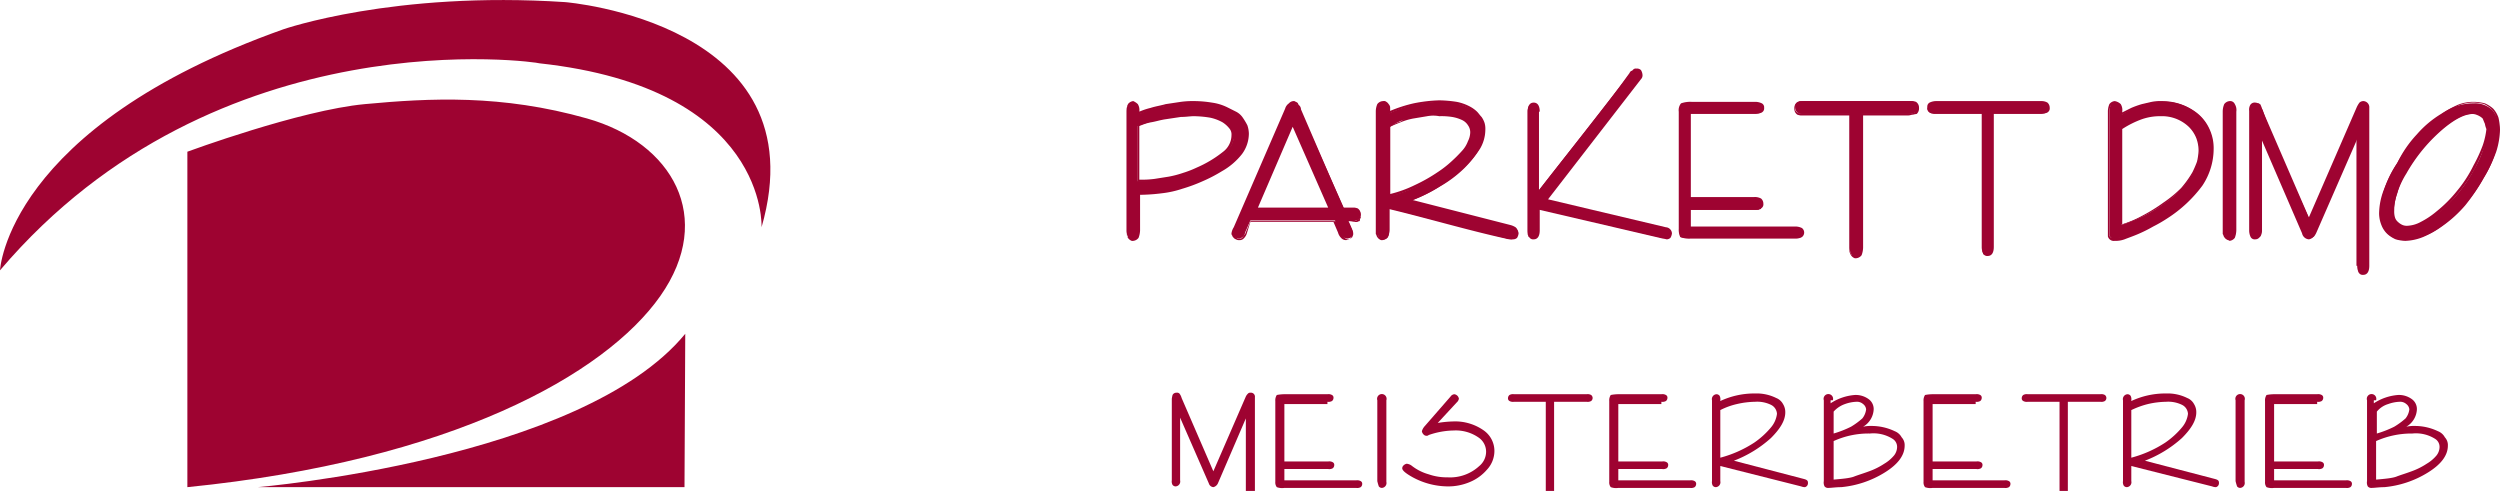<svg id="Ebene_1" data-name="Ebene 1" xmlns="http://www.w3.org/2000/svg" viewBox="0 0 330.9 64.98"><defs><style>.cls-1{fill:#9e0331;}</style></defs><title>logo rot1</title><path class="cls-1" d="M0,35.8S0.9,16.9,37.5,3.9c0,0,14.6-5.1,37.3-3.6,0,0,33.8,2.7,26,29.8,0,0,.9-18.4-29.4-21.7C71.5,8.3,28.8,1.9,0,35.8H0ZM90.6,64.5H34.1S77,60.9,90.7,44.2L90.6,64.5h0Zm-65.8,0V20.1s14.9-5.5,23.5-6.3,18.1-1.3,29.4,1.9,17,13.1,9.7,23.5S59.7,61,24.8,64.5h0Z" transform="translate(0 -0.02)"/><path class="cls-1" d="M150.5,14.8a1.55,1.55,0,0,0-.2-0.8,0.48,0.48,0,0,0-.5-0.2,0.76,0.76,0,0,0-.5.2,1.55,1.55,0,0,0-.2.8V31c0,0.1.1,0.2,0.1,0.3h0c0,0.1.1,0.1,0.2,0.1s0.2,0.1.3,0.1a0.76,0.76,0,0,0,.5-0.2,1.55,1.55,0,0,0,.2-0.8V25.4H151a22.75,22.75,0,0,0,2.6-.2,13.1,13.1,0,0,0,2.7-.6,20,20,0,0,0,2.6-1c0.8-.4,1.7-0.8,2.5-1.3a7.34,7.34,0,0,0,2.6-2.2,4,4,0,0,0,.9-2.5,3.55,3.55,0,0,0-.2-1,4.05,4.05,0,0,0-.5-0.9,2.18,2.18,0,0,0-.9-0.7,10.91,10.91,0,0,0-1.1-.6,11.7,11.7,0,0,0-2-.5,14.92,14.92,0,0,0-2.1-.2,10.87,10.87,0,0,0-1.8.1l-2,.3a10.55,10.55,0,0,0-1.9.5c-0.6.2-1.2,0.4-1.7,0.6l-0.2.1V14.8h0Zm0.1-1a1.5,1.5,0,0,1,.2,1h0a8.8,8.8,0,0,1,1.5-.5c0.6-.2,1.3-0.3,2-0.5l2-.3a12.1,12.1,0,0,1,1.9-.1,15,15,0,0,1,2.2.2,6.64,6.64,0,0,1,2,.6l1.2,0.6a2.36,2.36,0,0,1,.9.8,8.8,8.8,0,0,1,.6,1,3.59,3.59,0,0,1,.2,1.1,4.6,4.6,0,0,1-.9,2.7,9,9,0,0,1-2.7,2.3,19.65,19.65,0,0,1-2.5,1.3,21.52,21.52,0,0,1-2.7,1,13.1,13.1,0,0,1-2.7.6,24.62,24.62,0,0,1-2.6.2h-0.3v4.7a3,3,0,0,1-.2,1,1,1,0,0,1-.7.4,0.48,0.48,0,0,1-.4-0.1,0.85,0.85,0,0,1-.3-0.3c-0.1-.1-0.1-0.3-0.2-0.4V14.8a2.51,2.51,0,0,1,.2-1,1,1,0,0,1,.7-0.4,2.09,2.09,0,0,1,.6.4h0Zm3.7,1.7,2-.3a10.87,10.87,0,0,1,1.8-.1,15.16,15.16,0,0,1,2.3.2,4.28,4.28,0,0,1,1.7.6,2.93,2.93,0,0,1,1,.9,2,2,0,0,1,.3,1.1,3.46,3.46,0,0,1-1.2,2.4,12.43,12.43,0,0,1-3.5,2.2,10.66,10.66,0,0,1-1.9.7,13.32,13.32,0,0,1-1.9.5,6.93,6.93,0,0,1-2,.3,12.75,12.75,0,0,1-1.9.1h-0.4V16.5h0.1c0.5-.2,1.1-0.4,1.7-0.6a16.25,16.25,0,0,0,1.9-.4h0Zm2,0-2,.3c-0.7.1-1.3,0.3-1.9,0.4s-1.1.3-1.6,0.5v7.1h0.1a12.75,12.75,0,0,0,1.9-.1l1.9-.3a13.32,13.32,0,0,0,1.9-.5,13.36,13.36,0,0,0,1.8-.7,15.3,15.3,0,0,0,3.5-2.1,2.78,2.78,0,0,0,1.1-2.2,1.22,1.22,0,0,0-.3-0.9,3.63,3.63,0,0,0-.9-0.8,5.94,5.94,0,0,0-1.6-.6,13.79,13.79,0,0,0-2.2-.2c-0.5,0-1,.1-1.7.1h0Zm15.7-.8a1.06,1.06,0,0,1-.2-0.5c-0.1-.1-0.1-0.2-0.2-0.3a0.2,0.2,0,0,0-.2-0.1h-0.2a1.42,1.42,0,0,0-.4.2,2.15,2.15,0,0,0-.4.7l-6.8,15.7a0.6,0.6,0,0,0-.1.4v0.5a0.38,0.38,0,0,0,.2.2,0.2,0.2,0,0,0,.2.1h0.2a0.37,0.37,0,0,0,.3-0.1c0.1-.1.2-0.3,0.4-0.5l0.7-1.7h11.4l0.7,1.6a0.92,0.92,0,0,0,.4.6,0.52,0.52,0,0,0,.4.2,1.06,1.06,0,0,0,.5-0.2h0a0.2,0.2,0,0,0,.1-0.2V30.9a2.27,2.27,0,0,1-.1-0.4l-0.5-1.1h1.2c0.1,0,.2-0.1.3-0.1h0c0.1,0,.1-0.1.1-0.2s0.1-.2.1-0.3a0.55,0.55,0,0,0-.3-0.5h0c-0.1,0-.2-0.1-0.3-0.1h-1.7L172,14.7h0Zm0-.7a0.76,0.76,0,0,1,.2.5l5.6,13h1.5a2.27,2.27,0,0,1,.4.1,0.91,0.91,0,0,1,.4.8,0.48,0.48,0,0,1-.1.4,0.85,0.85,0,0,1-.3.3,1.47,1.47,0,0,1-.4.2c-0.2,0-.4.1-0.6,0.1h-0.2l0.3,0.7a1.47,1.47,0,0,0,.2.4c0,0.1.1,0.2,0.1,0.3a0.76,0.76,0,0,1-.1.4,0.53,0.53,0,0,1-.2.3,0.91,0.91,0,0,1-.7.3,0.86,0.86,0,0,1-.6-0.3,1.61,1.61,0,0,1-.4-0.7l-0.6-1.4h-11L165,31a1.54,1.54,0,0,1-.4.6,0.73,0.73,0,0,1-.6.2,0.6,0.6,0,0,1-.4-0.1,0.53,0.53,0,0,1-.3-0.2h0a0.53,0.53,0,0,1-.2-0.3,0.37,0.37,0,0,1-.1-0.3,2,2,0,0,1,.3-0.8l6.8-15.7a1.28,1.28,0,0,1,.5-0.7,0.86,0.86,0,0,1,.6-0.3,0.37,0.37,0,0,1,.3.1,0.53,0.53,0,0,1,.3.2,0.53,0.53,0,0,0,.2.3h0Zm4,13.8H166L171.1,16l5.1,11.8H176Zm-9.5-.3h9.3l-4.7-10.7-4.6,10.7h0Zm17.2-12.7V14.3c0-.1-0.1-0.2-0.1-0.3h0c0-.1-0.1-0.1-0.2-0.1s-0.2-.1-0.3-0.1a0.76,0.76,0,0,0-.5.2,1.55,1.55,0,0,0-.2.8V31c0,0.1.1,0.2,0.1,0.3h0c0,0.1.1,0.1,0.2,0.1s0.2,0.1.3,0.1a0.76,0.76,0,0,0,.5-0.2,1.55,1.55,0,0,0,.2-0.8V27.4c5.2,1.3,10.7,2.9,15.8,4a2,2,0,0,0,.7.1h0.2c0.1,0,.1-0.1.2-0.1a0.2,0.2,0,0,0,.1-0.2V30.9a0.76,0.76,0,0,0-.2-0.4,1.63,1.63,0,0,0-.6-0.3l-13.8-3.6,0.4-.2a20.38,20.38,0,0,0,3.9-2,15,15,0,0,0,3.1-2.4,8.78,8.78,0,0,0,2-2.5,5.49,5.49,0,0,0,.7-2.3,2.2,2.2,0,0,0-.1-0.8c-0.1-.3-0.2-0.5-0.3-0.8s-0.4-.5-0.6-0.7a1.79,1.79,0,0,0-.7-0.5,4.78,4.78,0,0,0-1.8-.6,15,15,0,0,0-2.2-.2,13.17,13.17,0,0,0-3.4.4,14.22,14.22,0,0,0-3.3,1.1l-0.2.1V14.8h0.1Zm0.3-.6v0.5a18.61,18.61,0,0,1,3.1-1,19.7,19.7,0,0,1,3.4-.4,16.41,16.41,0,0,1,2.3.2,6.19,6.19,0,0,1,1.9.7,4.17,4.17,0,0,1,.8.6c0.2,0.2.4,0.5,0.6,0.7h0a3,3,0,0,1,.4.8,2.77,2.77,0,0,1,.1.9,5,5,0,0,1-.7,2.5,15,15,0,0,1-2.1,2.6,15.74,15.74,0,0,1-3.2,2.4,20.17,20.17,0,0,1-3.6,1.8l12.9,3.3a2.39,2.39,0,0,1,.7.3,0.86,0.86,0,0,1,.3.6,0.6,0.6,0,0,1-.1.4,0.92,0.92,0,0,1-.5.5,0.37,0.37,0,0,1-.3.1,2.25,2.25,0,0,1-.7-0.1c-5-1.1-10.4-2.7-15.4-3.9v2.7a3,3,0,0,1-.2,1,1,1,0,0,1-.7.4,0.48,0.48,0,0,1-.4-0.1,0.85,0.85,0,0,1-.3-0.3c-0.1-.1-0.1-0.3-0.2-0.4V14.8a2.51,2.51,0,0,1,.2-1,1,1,0,0,1,.8-0.4,0.48,0.48,0,0,1,.4.1,0.85,0.85,0,0,1,.3.3,0.76,0.76,0,0,1,.2.4h0Zm3.1,1.2a11.27,11.27,0,0,1,1.8-.3,10.28,10.28,0,0,1,1.7-.1,9.72,9.72,0,0,1,1.8.1,5.78,5.78,0,0,1,1.4.5,2.36,2.36,0,0,1,.9.8,2,2,0,0,1,.3,1.1,3.45,3.45,0,0,1-.3,1.3,8,8,0,0,1-.9,1.4,19.2,19.2,0,0,1-1.4,1.5,9.35,9.35,0,0,1-1.9,1.4,21.37,21.37,0,0,1-3,1.7,36.16,36.16,0,0,1-3.5,1.3l-0.2.1V16.7h0.1a9.38,9.38,0,0,1,1.5-.6,3.25,3.25,0,0,1,1.7-.7h0Zm1.8,0-1.8.3a8.45,8.45,0,0,0-1.7.5c-0.5.2-1,.4-1.4,0.6v8.9a16.07,16.07,0,0,0,3.3-1.2,21.37,21.37,0,0,0,3-1.7,14.1,14.1,0,0,0,1.8-1.4,18.48,18.48,0,0,0,1.4-1.4,3.81,3.81,0,0,0,.8-1.3,2.66,2.66,0,0,0,.3-1.2,1.61,1.61,0,0,0-.3-0.9,1.85,1.85,0,0,0-.8-0.7,5,5,0,0,0-1.3-.4,9.15,9.15,0,0,0-1.7-.1,4.29,4.29,0,0,0-1.6,0h0Zm14.7-.6a1.55,1.55,0,0,0-.2-0.8,0.48,0.48,0,0,0-.5-0.2,0.76,0.76,0,0,0-.5.2,1.55,1.55,0,0,0-.2.8V31c0,0.1.1,0.2,0.1,0.3h0c0,0.1.1,0.1,0.2,0.1s0.2,0.1.3,0.1a0.76,0.76,0,0,0,.5-0.2,1.55,1.55,0,0,0,.2-0.8V27.6L220,31.5h0.6c0.1,0,.1-0.1.2-0.1a0.2,0.2,0,0,0,.1-0.2V31a0.52,0.52,0,0,0-.2-0.4,0.85,0.85,0,0,0-.6-0.2c-5.1-1-10.7-2.6-15.8-3.8l12.4-16.1c0.1-.1.1-0.2,0.2-0.3V9.8a0.38,0.38,0,0,0-.2-0.2l-0.2-.2h-0.6l-0.1.1c-0.1.1-.1,0.2-0.2,0.3-3.8,5.3-8.3,10.7-12.3,15.9V14.8h0.3ZM232.3,15h0.5c0.1,0,.2-0.1.3-0.1h0a0.73,0.73,0,0,0,0-1h0a0.37,0.37,0,0,0-.3-0.1h-8.9a2.48,2.48,0,0,0-.9.1,2.27,2.27,0,0,0-.4.1c-0.1.1-.1,0.2-0.2,0.3s-0.1.4-.1,0.7V30.5a1.44,1.44,0,0,0,.2.9,2.27,2.27,0,0,0,.4.1h15.2c0.1,0,.2-0.1.3-0.1h0a0.59,0.59,0,0,0,.2-0.5,0.76,0.76,0,0,0-.2-0.5h0a0.37,0.37,0,0,0-.3-0.1H223.6V27.8h9.1c0.1,0,.2-0.1.3-0.1h0c0.1,0,.1-0.1.1-0.2s0.1-.2.1-0.3a0.37,0.37,0,0,0-.1-0.3,0.22,0.22,0,0,0-.2-0.2h0c-0.1,0-.2-0.1-0.3-0.1h-9.1V15h8.8Zm20.3,0h0.5c0.1,0,.2-0.1.3-0.1h0a0.59,0.59,0,0,0,.2-0.5,0.55,0.55,0,0,0-.3-0.5c-0.1,0-.2-0.1-0.3-0.1H238.1c-0.1,0-.2.1-0.3,0.1h0a0.59,0.59,0,0,0-.2.5,0.55,0.55,0,0,0,.3.5h0a0.35,0.35,0,0,0,.2.1h6.8V33.3c0,0.1.1,0.2,0.1,0.3h0c0,0.1.1,0.1,0.2,0.1s0.2,0.1.3,0.1a0.76,0.76,0,0,0,.5-0.2,1.55,1.55,0,0,0,.2-0.8V15h6.4Zm0.6,0.2c-0.2,0-.4.1-0.6,0.1h-6V32.8a3,3,0,0,1-.2,1,1,1,0,0,1-.7.4,0.48,0.48,0,0,1-.4-0.1,0.85,0.85,0,0,1-.3-0.3c-0.1-.1-0.1-0.3-0.2-0.4V15.3h-6.5a2.27,2.27,0,0,1-.4-0.1,0.91,0.91,0,0,1-.4-0.8,1,1,0,0,1,.3-0.8,1.47,1.47,0,0,1,.4-0.2h15a2.27,2.27,0,0,1,.4.1h0a0.91,0.91,0,0,1,.4.8,1,1,0,0,1-.3.8,4.33,4.33,0,0,0-.5.1h0Zm16.9-.2h0.5c0.1,0,.2-0.1.3-0.1h0c0.1,0,.1-0.1.1-0.2s0.1-.2.1-0.3a0.55,0.55,0,0,0-.3-0.5c-0.1,0-.2-0.1-0.3-0.1H255.6c-0.1,0-.2.1-0.3,0.1h0c-0.1,0-.1.1-0.1,0.2s-0.1.2-.1,0.3a0.55,0.55,0,0,0,.3.5h0a0.35,0.35,0,0,0,.2.1h6.8V33.3c0,0.1.1,0.2,0.1,0.3h0c0,0.1.1,0.1,0.2,0.1s0.2,0.1.3,0.1a0.76,0.76,0,0,0,.5-0.2,1.55,1.55,0,0,0,.2-0.8V15h6.4Zm10.5-.2a1.55,1.55,0,0,0-.2-0.8,0.48,0.48,0,0,0-.5-0.2,0.76,0.76,0,0,0-.5.2,1.55,1.55,0,0,0-.2.8V31.1c0,0.3.2,0.4,0.6,0.4a7.38,7.38,0,0,0,1.2-.2c0.5-.2,1.1-0.4,1.8-0.7a12.44,12.44,0,0,0,2-1c0.7-.4,1.3-0.7,1.9-1.1a15.32,15.32,0,0,0,4.5-4.2,8.19,8.19,0,0,0,1.5-4.7,5.14,5.14,0,0,0-.6-2.5,6.15,6.15,0,0,0-1.6-2,7.81,7.81,0,0,0-2-1.1,8.52,8.52,0,0,0-2.3-.4,5.28,5.28,0,0,0-1.3.1l-1.3.3a6.94,6.94,0,0,0-1.3.5,9.14,9.14,0,0,0-1.4.7l-0.2.1V14.8h-0.1Zm0.1-1a1.5,1.5,0,0,1,.2,1v0.1l1.2-.6a12.13,12.13,0,0,1,1.4-.5l1.3-.3a6.15,6.15,0,0,1,1.4-.1,7.6,7.6,0,0,1,4.5,1.5,5.65,5.65,0,0,1,1.7,2.1,6,6,0,0,1,.6,2.7,8.81,8.81,0,0,1-1.5,4.9,17.52,17.52,0,0,1-4.6,4.3A18.58,18.58,0,0,1,285,30a18.65,18.65,0,0,1-2,1c-0.7.3-1.3,0.5-1.8,0.7a3.42,3.42,0,0,1-1.3.2,0.8,0.8,0,0,1-.9-0.6h0V14.8a2.51,2.51,0,0,1,.2-1,1,1,0,0,1,.7-0.4,1.51,1.51,0,0,1,.8.4h0ZM286,15a5.28,5.28,0,0,1,3.9,1.5,6.53,6.53,0,0,1,1,1.5,5.66,5.66,0,0,1,.3,1.8,7.72,7.72,0,0,1-.2,1.5,4.71,4.71,0,0,1-.6,1.5,13.66,13.66,0,0,1-1.5,2.1,15.72,15.72,0,0,1-2.3,2,23.81,23.81,0,0,1-3,1.8,11.48,11.48,0,0,1-2.9,1.1l-0.2.1v-13h0.1a11.61,11.61,0,0,1,2.7-1.4A9.12,9.12,0,0,1,286,15h0Zm3.7,1.8a5.14,5.14,0,0,0-3.7-1.4,7.27,7.27,0,0,0-2.5.4,12.6,12.6,0,0,0-2.6,1.3V29.7a14.45,14.45,0,0,0,2.6-1.1,22.87,22.87,0,0,0,2.9-1.8,15.51,15.51,0,0,0,2.3-1.9,13.66,13.66,0,0,0,1.5-2.1,14.68,14.68,0,0,0,.6-1.4A7.84,7.84,0,0,0,291,20a4.67,4.67,0,0,0-.3-1.7,4.36,4.36,0,0,0-1-1.5h0Zm4.9,14.5c0,0.1.1,0.1,0.2,0.1s0.2,0.1.3,0.1a0.76,0.76,0,0,0,.5-0.2,1.55,1.55,0,0,0,.2-0.8V14.8a1.55,1.55,0,0,0-.2-0.8,0.48,0.48,0,0,0-.5-0.2,0.76,0.76,0,0,0-.5.2,1.55,1.55,0,0,0-.2.8V31a0.53,0.53,0,0,1,.2.3h0Zm0.1,0.4a0.85,0.85,0,0,1-.3-0.3c-0.1-.1-0.1-0.3-0.2-0.4V14.8a2.51,2.51,0,0,1,.2-1,1,1,0,0,1,.7-0.4,0.67,0.67,0,0,1,.7.4,1.5,1.5,0,0,1,.2,1V30.5a3,3,0,0,1-.2,1,1,1,0,0,1-.7.4c-0.1-.1-0.3-0.1-0.4-0.2h0Zm17.4,3.5v0.5c0,0.1.1,0.2,0.1,0.3h0c0,0.1.1,0.1,0.2,0.1s0.2,0.1.3,0.1a0.76,0.76,0,0,0,.5-0.2,1.55,1.55,0,0,0,.2-0.8V14.3a0.68,0.68,0,0,0-.7-0.7h-0.2c-0.1,0-.1,0-0.1.1h0a0.35,0.35,0,0,0-.1.2,1.47,1.47,0,0,0-.2.4l-6.4,14.8c-1.9-4.3-4.8-10.2-6.2-14.5a1.69,1.69,0,0,1-.2-0.5c-0.1-.2-0.1-0.3-0.2-0.3l-0.1-.1h-0.3a0.6,0.6,0,0,0-.4.1,0.34,0.34,0,0,0-.2.3V31c0,0.1.1,0.2,0.1,0.3h0c0,0.1.1,0.1,0.2,0.1s0.2,0.1.3,0.1a0.76,0.76,0,0,0,.5-0.2,1.55,1.55,0,0,0,.2-0.8V18.4l0.3-.1,5.4,12.5a1,1,0,0,0,.4.5,0.52,0.52,0,0,0,.4.2,0.76,0.76,0,0,0,.4-0.2,2.18,2.18,0,0,0,.3-0.5l5.5-12.6,0.3,0.1V35.2h-0.3Zm11.1-19.9a15.39,15.39,0,0,0-3.1,2.7,19.52,19.52,0,0,0-2.6,3.6,19.09,19.09,0,0,0-1.7,3.6,8.35,8.35,0,0,0-.6,2.9,7.72,7.72,0,0,0,.2,1.5,4.13,4.13,0,0,0,.7,1.1,2.07,2.07,0,0,0,1,.6,5,5,0,0,0,1.2.2,5.7,5.7,0,0,0,2.2-.4,9.12,9.12,0,0,0,2.5-1.4,15.84,15.84,0,0,0,3-2.8,32.66,32.66,0,0,0,2.5-3.6,20.57,20.57,0,0,0,1.6-3.4,10.37,10.37,0,0,0,.5-2.8,6.8,6.8,0,0,0-.2-1.5,2.38,2.38,0,0,0-.6-1.1,3.59,3.59,0,0,0-1-.7,5.9,5.9,0,0,0-1.4-.2,5.09,5.09,0,0,0-2,.4c-0.7.4-1.4,0.8-2.2,1.3h0Zm-3.3,2.5a13.52,13.52,0,0,1,3.2-2.7,16.37,16.37,0,0,1,2.2-1.2,5.56,5.56,0,0,1,2.1-.4,6.05,6.05,0,0,1,1.5.2,4.13,4.13,0,0,1,1.1.7,3.46,3.46,0,0,1,.7,1.2,7.77,7.77,0,0,1,.2,1.6,10.4,10.4,0,0,1-.5,2.9,20.57,20.57,0,0,1-1.6,3.4,26.52,26.52,0,0,1-2.5,3.7,16.37,16.37,0,0,1-3.1,2.8,12.85,12.85,0,0,1-2.5,1.4,6.82,6.82,0,0,1-2.3.5,5.07,5.07,0,0,1-1.3-.2A4.13,4.13,0,0,1,316,31a3.17,3.17,0,0,1-.8-1.2,4.15,4.15,0,0,1-.3-1.6,8.87,8.87,0,0,1,.6-3,20.09,20.09,0,0,1,1.8-3.6,15,15,0,0,1,2.6-3.8h0Zm8.9-2.2a2,2,0,0,1,.4.8,2.77,2.77,0,0,1,.1.9h0a6.83,6.83,0,0,1-.5,2.3,28.55,28.55,0,0,1-1.2,2.7,20.28,20.28,0,0,1-2.3,3.4,18.53,18.53,0,0,1-2.8,2.8,21.65,21.65,0,0,1-2.2,1.5,4.93,4.93,0,0,1-1.8.5,2.2,2.2,0,0,1-.8-0.1A2.51,2.51,0,0,1,317,30a2.18,2.18,0,0,1-.5-0.8,3,3,0,0,1-.2-1,7.51,7.51,0,0,1,.4-2.4A13.82,13.82,0,0,1,318,23a28.85,28.85,0,0,1,2.3-3.4,24.67,24.67,0,0,1,2.8-2.8,15.19,15.19,0,0,1,2.1-1.4,4.07,4.07,0,0,1,1.8-.5h0a2.92,2.92,0,0,1,.9.2,1.15,1.15,0,0,1,.9.5h0Zm0.1,0.8c-0.1-.2-0.2-0.5-0.3-0.7a2.09,2.09,0,0,0-.6-0.4,1.88,1.88,0,0,0-.8-0.2,3.43,3.43,0,0,0-1.6.4,9.61,9.61,0,0,0-2,1.3,23.67,23.67,0,0,0-2.8,2.7,27.49,27.49,0,0,0-2.3,3.3,9.45,9.45,0,0,0-1.2,2.8,6.56,6.56,0,0,0-.4,2.3,2.77,2.77,0,0,0,.1.9,1.28,1.28,0,0,0,.4.6,2.09,2.09,0,0,0,.6.4,1.48,1.48,0,0,0,.7.1,4.06,4.06,0,0,0,1.7-.5,10.91,10.91,0,0,0,2.1-1.4,17.24,17.24,0,0,0,2.7-2.7,16.57,16.57,0,0,0,2.2-3.4,19.56,19.56,0,0,0,1.2-2.6,9.83,9.83,0,0,0,.5-2.2,3.09,3.09,0,0,1-.2-0.7h0Z" transform="translate(0 -0.02)"/><path class="cls-1" d="M150.7,14.8c0-.8-0.3-1.2-0.8-1.2s-0.8.4-.8,1.2V30.5a2,2,0,0,0,.2.9,0.6,0.6,0,0,0,.6.3c0.5,0,.8-0.4.8-1.2V25.6h0.4a16.66,16.66,0,0,0,5.3-.8,23.11,23.11,0,0,0,5.1-2.2c2.4-1.4,3.6-3.1,3.6-4.9a3.06,3.06,0,0,0-.7-2,6,6,0,0,0-2-1.4,11,11,0,0,0-4.1-.7,18.44,18.44,0,0,0-3.9.4,15.32,15.32,0,0,0-3.6,1.1V14.8h-0.1Zm3.6,0.9a18.2,18.2,0,0,1,3.8-.4,8.11,8.11,0,0,1,3.9.8,2.28,2.28,0,0,1,1.3,1.9c0,1.6-1.6,3-4.7,4.4a15.34,15.34,0,0,1-3.8,1.2,17.22,17.22,0,0,1-3.9.4h-0.3V16.7a18.06,18.06,0,0,1,3.7-1h0Z" transform="translate(0 -0.02)"/><path class="cls-1" d="M172.1,14.6a1.82,1.82,0,0,0-.5-0.8,0.76,0.76,0,0,0-.5-0.2,1.28,1.28,0,0,0-.9.9l-6.8,15.7a2.54,2.54,0,0,0-.2.7,0.76,0.76,0,0,0,.2.5,1.42,1.42,0,0,0,.6.2,0.92,0.92,0,0,0,.8-0.8l0.7-1.6h11.2l0.7,1.5a1,1,0,0,0,.9.9,1.42,1.42,0,0,0,.6-0.2,0.48,0.48,0,0,0,.2-0.5,2.54,2.54,0,0,0-.2-0.7l-0.4-.9h0.4a2,2,0,0,0,.9-0.2,0.6,0.6,0,0,0,.3-0.6,0.91,0.91,0,0,0-.3-0.7,1.55,1.55,0,0,0-.8-0.2h-1.1l-5.8-13h0ZM176,27.7h-9.7l4.8-11.2L176,27.7h0Z" transform="translate(0 -0.02)"/><path class="cls-1" d="M183.9,14.8a2,2,0,0,0-.2-0.9,0.6,0.6,0,0,0-.6-0.3c-0.6,0-.8.4-0.8,1.2V30.5a2,2,0,0,0,.2.9,0.6,0.6,0,0,0,.6.3c0.5,0,.8-0.4.8-1.2V27.6l15.6,4a2.81,2.81,0,0,0,.8.1,0.76,0.76,0,0,0,.5-0.2,1.42,1.42,0,0,0,.2-0.6,0.88,0.88,0,0,0-.9-0.8l-13.4-3.5a21.49,21.49,0,0,0,7.1-4.4c1.8-1.7,2.7-3.4,2.7-5a3,3,0,0,0-.5-1.6,4.89,4.89,0,0,0-1.3-1.2,8.3,8.3,0,0,0-4.1-.9,15.93,15.93,0,0,0-6.7,1.5V14.8h0Zm3.2,0.8a15,15,0,0,1,3.5-.4,6.56,6.56,0,0,1,3.1.6,2,2,0,0,1,1.1,1.7,4.73,4.73,0,0,1-1.1,2.6,18.5,18.5,0,0,1-3.2,2.9,21.59,21.59,0,0,1-6.5,3V16.8a6.72,6.72,0,0,1,3.1-1.2h0Z" transform="translate(0 -0.02)"/><path class="cls-1" d="M203.8,14.8c0-.8-0.3-1.2-0.8-1.2s-0.8.4-.8,1.2V30.5a2,2,0,0,0,.2.9,0.6,0.6,0,0,0,.6.3c0.5,0,.8-0.4.8-1.2V27.8l16.3,3.8a4.33,4.33,0,0,1,.5.1,0.76,0.76,0,0,0,.5-0.2,1.42,1.42,0,0,0,.2-0.6,0.86,0.86,0,0,0-.8-0.8l-15.6-3.7,12.3-15.9a0.73,0.73,0,0,0,.2-0.6,1.42,1.42,0,0,0-.2-0.6,0.73,0.73,0,0,0-.6-0.2,0.48,0.48,0,0,0-.4.1,2.74,2.74,0,0,0-.4.5L203.7,25.2V14.8h0.1Z" transform="translate(0 -0.02)"/><path class="cls-1" d="M232.3,15.1a2,2,0,0,0,.9-0.2,0.6,0.6,0,0,0,.3-0.6,0.6,0.6,0,0,0-.3-0.6,2,2,0,0,0-.9-0.2h-8.4a3.71,3.71,0,0,0-1.4.2,1.44,1.44,0,0,0-.3,1.1V30.3a2.33,2.33,0,0,0,.2,1.1,3.32,3.32,0,0,0,1.4.2h13.8a1.69,1.69,0,0,0,.9-0.2,0.75,0.75,0,0,0,0-1.2,2,2,0,0,0-.9-0.2H223.8V27.8h8.4a1.69,1.69,0,0,0,.9-0.2,0.6,0.6,0,0,0,.3-0.6,0.91,0.91,0,0,0-.3-0.7,1.69,1.69,0,0,0-.9-0.2h-8.4v-11h8.5Z" transform="translate(0 -0.02)"/><path class="cls-1" d="M252.6,15.1a2,2,0,0,0,.9-0.2,0.6,0.6,0,0,0,.3-0.6,0.91,0.91,0,0,0-.3-0.7,1.55,1.55,0,0,0-.8-0.2H238.8a2,2,0,0,0-.9.2,0.6,0.6,0,0,0-.3.6,0.91,0.91,0,0,0,.3.7,1.29,1.29,0,0,0,.8.2h6.1V32.7a2,2,0,0,0,.2.9,0.6,0.6,0,0,0,.6.3c0.5,0,.8-0.4.8-1.2V15.1h6.2Z" transform="translate(0 -0.02)"/><path class="cls-1" d="M270.1,15.1a2,2,0,0,0,.9-0.2,0.6,0.6,0,0,0,.3-0.6,0.91,0.91,0,0,0-.3-0.7,1.55,1.55,0,0,0-.8-0.2H256.3a2,2,0,0,0-.9.2,0.6,0.6,0,0,0-.3.6,0.91,0.91,0,0,0,.3.7,1.29,1.29,0,0,0,.8.2h6.1V32.7a2,2,0,0,0,.2.9,0.6,0.6,0,0,0,.6.3c0.5,0,.8-0.4.8-1.2V15.1h6.2Z" transform="translate(0 -0.02)"/><path class="cls-1" d="M280.8,14.8c0-.8-0.3-1.2-0.8-1.2s-0.8.4-.8,1.2V31.1a0.59,0.59,0,0,0,.7.5,9.08,9.08,0,0,0,3-.9,24.19,24.19,0,0,0,3.9-2.1c4.1-2.6,6.1-5.6,6.1-9a5.82,5.82,0,0,0-2.3-4.7,6.64,6.64,0,0,0-4.4-1.4,7.46,7.46,0,0,0-2.6.4,11.37,11.37,0,0,0-2.8,1.3V14.8h0Zm5.2,0.4a4.9,4.9,0,0,1,3.8,1.5,4.82,4.82,0,0,1,1.3,3.2,6,6,0,0,1-.8,2.9,12,12,0,0,1-3.8,4.1,18.52,18.52,0,0,1-5.8,2.9V17a9.89,9.89,0,0,1,5.3-1.8h0Z" transform="translate(0 -0.02)"/><path class="cls-1" d="M294.5,31.4a0.6,0.6,0,0,0,.6.3c0.5,0,.8-0.4.8-1.2V14.8c0-.8-0.3-1.2-0.8-1.2s-0.8.4-.8,1.2V30.5a2,2,0,0,0,.2.9h0Z" transform="translate(0 -0.02)"/><path class="cls-1" d="M312,35.2a2,2,0,0,0,.2.9,0.6,0.6,0,0,0,.6.3c0.5,0,.8-0.4.8-1.2V14.3a0.82,0.82,0,0,0-.8-0.9,0.76,0.76,0,0,0-.5.2,3.22,3.22,0,0,0-.4.7l-6.3,14.5-6.1-14.1a3.05,3.05,0,0,0-.5-0.9,0.76,0.76,0,0,0-.5-0.2,0.67,0.67,0,0,0-.7.4,1.29,1.29,0,0,0-.1.7V30.5a2,2,0,0,0,.2.9,0.6,0.6,0,0,0,.6.3c0.5,0,.8-0.4.8-1.2V18.4l5.4,12.5a1,1,0,0,0,.9.8,0.94,0.94,0,0,0,.8-0.8l5.5-12.6V35.2H312Z" transform="translate(0 -0.02)"/><path class="cls-1" d="M323.1,15.2a19.08,19.08,0,0,0-5.8,6.4,13,13,0,0,0-2.3,6.6,4.06,4.06,0,0,0,1,2.7,3.17,3.17,0,0,0,2.3.9,8.71,8.71,0,0,0,4.8-1.8,19.73,19.73,0,0,0,5.6-6.4,13,13,0,0,0,2.1-6.3,4,4,0,0,0-.9-2.7,3.33,3.33,0,0,0-2.5-.9,6.8,6.8,0,0,0-4.3,1.5h0Zm5.6,0.5a2.2,2.2,0,0,1,.5,1.6,12.63,12.63,0,0,1-1.6,4.9,18.85,18.85,0,0,1-5,6.1c-1.6,1.3-2.9,1.9-3.9,1.9a1.9,1.9,0,0,1-1.3-.5,2.11,2.11,0,0,1-.6-1.6,11.26,11.26,0,0,1,1.7-5.1,21.82,21.82,0,0,1,5.1-6.1c1.5-1.2,2.7-1.8,3.8-1.8a1.47,1.47,0,0,1,1.3.6h0Z" transform="translate(0 -0.02)"/><path class="cls-1" d="M166.1,65V52.6a0.53,0.53,0,0,0-.6-0.6,0.37,0.37,0,0,0-.3.1,1.38,1.38,0,0,0-.3.4l-4.3,9.9-4.2-9.7a1.63,1.63,0,0,0-.3-0.6,0.48,0.48,0,0,0-.4-0.1,0.55,0.55,0,0,0-.5.3,4.33,4.33,0,0,0-.1.5V63.6a0.92,0.92,0,0,0,.1.6,0.52,0.52,0,0,0,.4.2,0.65,0.65,0,0,0,.6-0.8V55.3L160,64a0.69,0.69,0,0,0,.6.5,0.9,0.9,0,0,0,.6-0.5l3.7-8.6V65h1.2Z" transform="translate(0 -0.02)"/><path class="cls-1" d="M175.7,53.2a0.92,0.92,0,0,0,.6-0.1,0.52,0.52,0,0,0,.2-0.4,0.39,0.39,0,0,0-.2-0.4,0.92,0.92,0,0,0-.6-0.1h-5.8a5.53,5.53,0,0,0-.9.1,1.29,1.29,0,0,0-.2.8V63.8a1,1,0,0,0,.2.7,2,2,0,0,0,1,.1h9.5a0.92,0.92,0,0,0,.6-0.1,0.52,0.52,0,0,0,.2-0.4,0.39,0.39,0,0,0-.2-0.4,0.92,0.92,0,0,0-.6-0.1H170V62.1h5.8a0.92,0.92,0,0,0,.6-0.1,0.52,0.52,0,0,0,.2-0.4,0.39,0.39,0,0,0-.2-0.4,0.92,0.92,0,0,0-.6-0.1H170V53.5h5.7V53.2Z" transform="translate(0 -0.02)"/><path class="cls-1" d="M182.5,64.4a0.52,0.52,0,0,0,.4.2,0.65,0.65,0,0,0,.6-0.8V53a0.63,0.63,0,1,0-1.2,0V63.7a6.37,6.37,0,0,0,.2.7h0Z" transform="translate(0 -0.02)"/><path class="cls-1" d="M192.8,53.3a0.91,0.91,0,0,0,.3-0.5,0.71,0.71,0,0,0-.6-0.6,0.68,0.68,0,0,0-.5.3l-3.4,3.9a1.72,1.72,0,0,0-.4.7,0.76,0.76,0,0,0,.2.4,0.52,0.52,0,0,0,.4.2,0.37,0.37,0,0,0,.3-0.1,10.51,10.51,0,0,1,3.3-.6,5.29,5.29,0,0,1,3.4,1,2.27,2.27,0,0,1,.9,1.8,2.46,2.46,0,0,1-.9,1.9,5.68,5.68,0,0,1-4.2,1.5,7.27,7.27,0,0,1-2.5-.4,6.48,6.48,0,0,1-2.2-1.1,1.33,1.33,0,0,0-.7-0.3,0.76,0.76,0,0,0-.4.2,0.52,0.52,0,0,0-.2.4c0,0.3.5,0.7,1.4,1.2a9.87,9.87,0,0,0,4.6,1.2,7.31,7.31,0,0,0,3-.6,6,6,0,0,0,2.2-1.6,3.64,3.64,0,0,0,1-2.5,3.32,3.32,0,0,0-1.4-2.7,6.55,6.55,0,0,0-4-1.2,14.92,14.92,0,0,0-2.1.2l2.5-2.7h0Z" transform="translate(0 -0.02)"/><path class="cls-1" d="M210,53.2a0.92,0.92,0,0,0,.6-0.1,0.5,0.5,0,0,0,0-.8,0.92,0.92,0,0,0-.6-0.1h-9.6a0.92,0.92,0,0,0-.6.1,0.52,0.52,0,0,0-.2.4,0.39,0.39,0,0,0,.2.4,0.92,0.92,0,0,0,.6.1h4.2V65h1.1V53.2H210Z" transform="translate(0 -0.02)"/><path class="cls-1" d="M219.9,53.2a0.92,0.92,0,0,0,.6-0.1,0.52,0.52,0,0,0,.2-0.4,0.39,0.39,0,0,0-.2-0.4,0.92,0.92,0,0,0-.6-0.1h-5.8a5.53,5.53,0,0,0-.9.1,1.29,1.29,0,0,0-.2.8V63.8a1,1,0,0,0,.2.7,2,2,0,0,0,1,.1h9.5a0.92,0.92,0,0,0,.6-0.1,0.52,0.52,0,0,0,.2-0.4,0.39,0.39,0,0,0-.2-0.4,0.92,0.92,0,0,0-.6-0.1h-9.5V62.1H220a0.92,0.92,0,0,0,.6-0.1,0.52,0.52,0,0,0,.2-0.4,0.39,0.39,0,0,0-.2-0.4,0.92,0.92,0,0,0-.6-0.1h-5.8V53.5h5.7V53.2Z" transform="translate(0 -0.02)"/><path class="cls-1" d="M227.7,53a0.92,0.92,0,0,0-.1-0.6,0.52,0.52,0,0,0-.4-0.2,0.65,0.65,0,0,0-.6.8V63.7a0.92,0.92,0,0,0,.1.6,0.52,0.52,0,0,0,.4.2,0.65,0.65,0,0,0,.6-0.8v-2l10.7,2.7a1.34,1.34,0,0,0,.5.1,0.53,0.53,0,0,0,.3-0.2,0.6,0.6,0,0,0,.1-0.4c0-.3-0.2-0.4-0.6-0.5L229.5,61a15.66,15.66,0,0,0,4.9-3c1.2-1.2,1.9-2.3,1.9-3.4a2,2,0,0,0-.3-1.1,1.76,1.76,0,0,0-.9-0.8,5.81,5.81,0,0,0-2.8-.6,10.61,10.61,0,0,0-4.6,1V53h0Zm2.2,0.5a11.21,11.21,0,0,1,2.4-.3,4.14,4.14,0,0,1,2.1.4,1.41,1.41,0,0,1,.8,1.2,3.44,3.44,0,0,1-.8,1.8,10.94,10.94,0,0,1-2.2,2,15.39,15.39,0,0,1-4.5,2V54.3a9.27,9.27,0,0,1,2.2-.8h0Z" transform="translate(0 -0.02)"/><path class="cls-1" d="M242.6,53a0.63,0.63,0,1,0-1.2,0V63.7a1.1,1.1,0,0,0,.1.7,0.59,0.59,0,0,0,.5.2c0.4,0,1-.1,1.7-0.1a13.24,13.24,0,0,0,5.7-1.9q2.7-1.65,2.7-3.6a1.5,1.5,0,0,0-.4-1.1,1.76,1.76,0,0,0-.9-0.8,7.09,7.09,0,0,0-3.1-.7,4.48,4.48,0,0,0-1.1.1,2.8,2.8,0,0,0,1.4-2.3,1.61,1.61,0,0,0-.6-1.3,2.88,2.88,0,0,0-1.9-.6,6.78,6.78,0,0,0-3.2,1.1V53h0.3Zm1.6,0.5a4.94,4.94,0,0,1,1.5-.3,1.22,1.22,0,0,1,.9.3,1,1,0,0,1,.4.7,2.37,2.37,0,0,1-.5,1.2,9.73,9.73,0,0,1-1.5,1.1,13.57,13.57,0,0,1-2.3.9V54.5a3.6,3.6,0,0,1,1.5-1h0Zm3.3,3.9a4.74,4.74,0,0,1,3,.7,1.25,1.25,0,0,1,.6,1.1,1.86,1.86,0,0,1-.4,1.1,5,5,0,0,1-1.3,1.1,9.33,9.33,0,0,1-2,1c-0.8.3-1.5,0.5-2,.7s-1.5.3-2.7,0.4V58.4a11.17,11.17,0,0,1,4.8-1h0Z" transform="translate(0 -0.02)"/><path class="cls-1" d="M261.5,53.2a0.92,0.92,0,0,0,.6-0.1,0.52,0.52,0,0,0,.2-0.4,0.39,0.39,0,0,0-.2-0.4,0.92,0.92,0,0,0-.6-0.1h-5.8a5.53,5.53,0,0,0-.9.1,1.29,1.29,0,0,0-.2.8V63.8a1,1,0,0,0,.2.7,2,2,0,0,0,1,.1h9.5a0.92,0.92,0,0,0,.6-0.1,0.52,0.52,0,0,0,.2-0.4,0.39,0.39,0,0,0-.2-0.4,0.92,0.92,0,0,0-.6-0.1h-9.5V62.1h5.8a0.92,0.92,0,0,0,.6-0.1,0.52,0.52,0,0,0,.2-0.4,0.39,0.39,0,0,0-.2-0.4,0.92,0.92,0,0,0-.6-0.1h-5.8V53.5h5.7V53.2Z" transform="translate(0 -0.02)"/><path class="cls-1" d="M278,53.2a0.92,0.92,0,0,0,.6-0.1,0.5,0.5,0,0,0,0-.8,0.92,0.92,0,0,0-.6-0.1h-9.6a0.92,0.92,0,0,0-.6.1,0.52,0.52,0,0,0-.2.4,0.39,0.39,0,0,0,.2.4,0.92,0.92,0,0,0,.6.1h4.2V65h1.1V53.2H278Z" transform="translate(0 -0.02)"/><path class="cls-1" d="M282.1,53a0.92,0.92,0,0,0-.1-0.6,0.52,0.52,0,0,0-.4-0.2,0.65,0.65,0,0,0-.6.8V63.7a0.92,0.92,0,0,0,.1.6,0.52,0.52,0,0,0,.4.2,0.65,0.65,0,0,0,.6-0.8v-2l10.7,2.7a1.34,1.34,0,0,0,.5.1,0.53,0.53,0,0,0,.3-0.2,0.6,0.6,0,0,0,.1-0.4c0-.3-0.2-0.4-0.6-0.5L283.9,61a15.66,15.66,0,0,0,4.9-3c1.2-1.2,1.9-2.3,1.9-3.4a2,2,0,0,0-.3-1.1,1.76,1.76,0,0,0-.9-0.8,5.81,5.81,0,0,0-2.8-.6,10.61,10.61,0,0,0-4.6,1V53h0Zm2.2,0.5a11.21,11.21,0,0,1,2.4-.3,4.14,4.14,0,0,1,2.1.4,1.41,1.41,0,0,1,.8,1.2,3.44,3.44,0,0,1-.8,1.8,10.94,10.94,0,0,1-2.2,2,15.39,15.39,0,0,1-4.5,2V54.3a11.26,11.26,0,0,1,2.2-.8h0Z" transform="translate(0 -0.02)"/><path class="cls-1" d="M296.1,64.4a0.52,0.52,0,0,0,.4.2,0.65,0.65,0,0,0,.6-0.8V53a0.63,0.63,0,1,0-1.2,0V63.7a6.37,6.37,0,0,0,.2.7h0Z" transform="translate(0 -0.02)"/><path class="cls-1" d="M306.7,53.2a0.92,0.92,0,0,0,.6-0.1,0.52,0.52,0,0,0,.2-0.4,0.39,0.39,0,0,0-.2-0.4,0.92,0.92,0,0,0-.6-0.1h-5.8a5.53,5.53,0,0,0-.9.1,1.29,1.29,0,0,0-.2.8V63.8a1,1,0,0,0,.2.7,2,2,0,0,0,1,.1h9.5a0.92,0.92,0,0,0,.6-0.1,0.52,0.52,0,0,0,.2-0.4,0.39,0.39,0,0,0-.2-0.4,0.92,0.92,0,0,0-.6-0.1H301V62.1h5.8a0.92,0.92,0,0,0,.6-0.1,0.52,0.52,0,0,0,.2-0.4,0.39,0.39,0,0,0-.2-0.4,0.92,0.92,0,0,0-.6-0.1H301V53.5h5.7V53.2Z" transform="translate(0 -0.02)"/><path class="cls-1" d="M314.5,53a0.63,0.63,0,1,0-1.2,0V63.7a1.1,1.1,0,0,0,.1.7,0.59,0.59,0,0,0,.5.2c0.4,0,1-.1,1.7-0.1a13.24,13.24,0,0,0,5.7-1.9Q324,60.95,324,59a1.5,1.5,0,0,0-.4-1.1,1.76,1.76,0,0,0-.9-0.8,7.09,7.09,0,0,0-3.1-.7,4.48,4.48,0,0,0-1.1.1,2.8,2.8,0,0,0,1.4-2.3,1.61,1.61,0,0,0-.6-1.3,2.88,2.88,0,0,0-1.9-.6,6.78,6.78,0,0,0-3.2,1.1V53h0.3Zm1.6,0.5a4.94,4.94,0,0,1,1.5-.3,1.22,1.22,0,0,1,.9.3,1,1,0,0,1,.4.7,2.37,2.37,0,0,1-.5,1.2,9.73,9.73,0,0,1-1.5,1.1,13.57,13.57,0,0,1-2.3.9V54.5a3.07,3.07,0,0,1,1.5-1h0Zm3.2,3.9a4.74,4.74,0,0,1,3,.7,1.25,1.25,0,0,1,.6,1.1,1.86,1.86,0,0,1-.4,1.1,5,5,0,0,1-1.3,1.1,9.33,9.33,0,0,1-2,1c-0.8.3-1.5,0.5-2,.7s-1.5.3-2.7,0.4V58.4a11.49,11.49,0,0,1,4.8-1h0Z" transform="translate(0 -0.02)"/></svg>